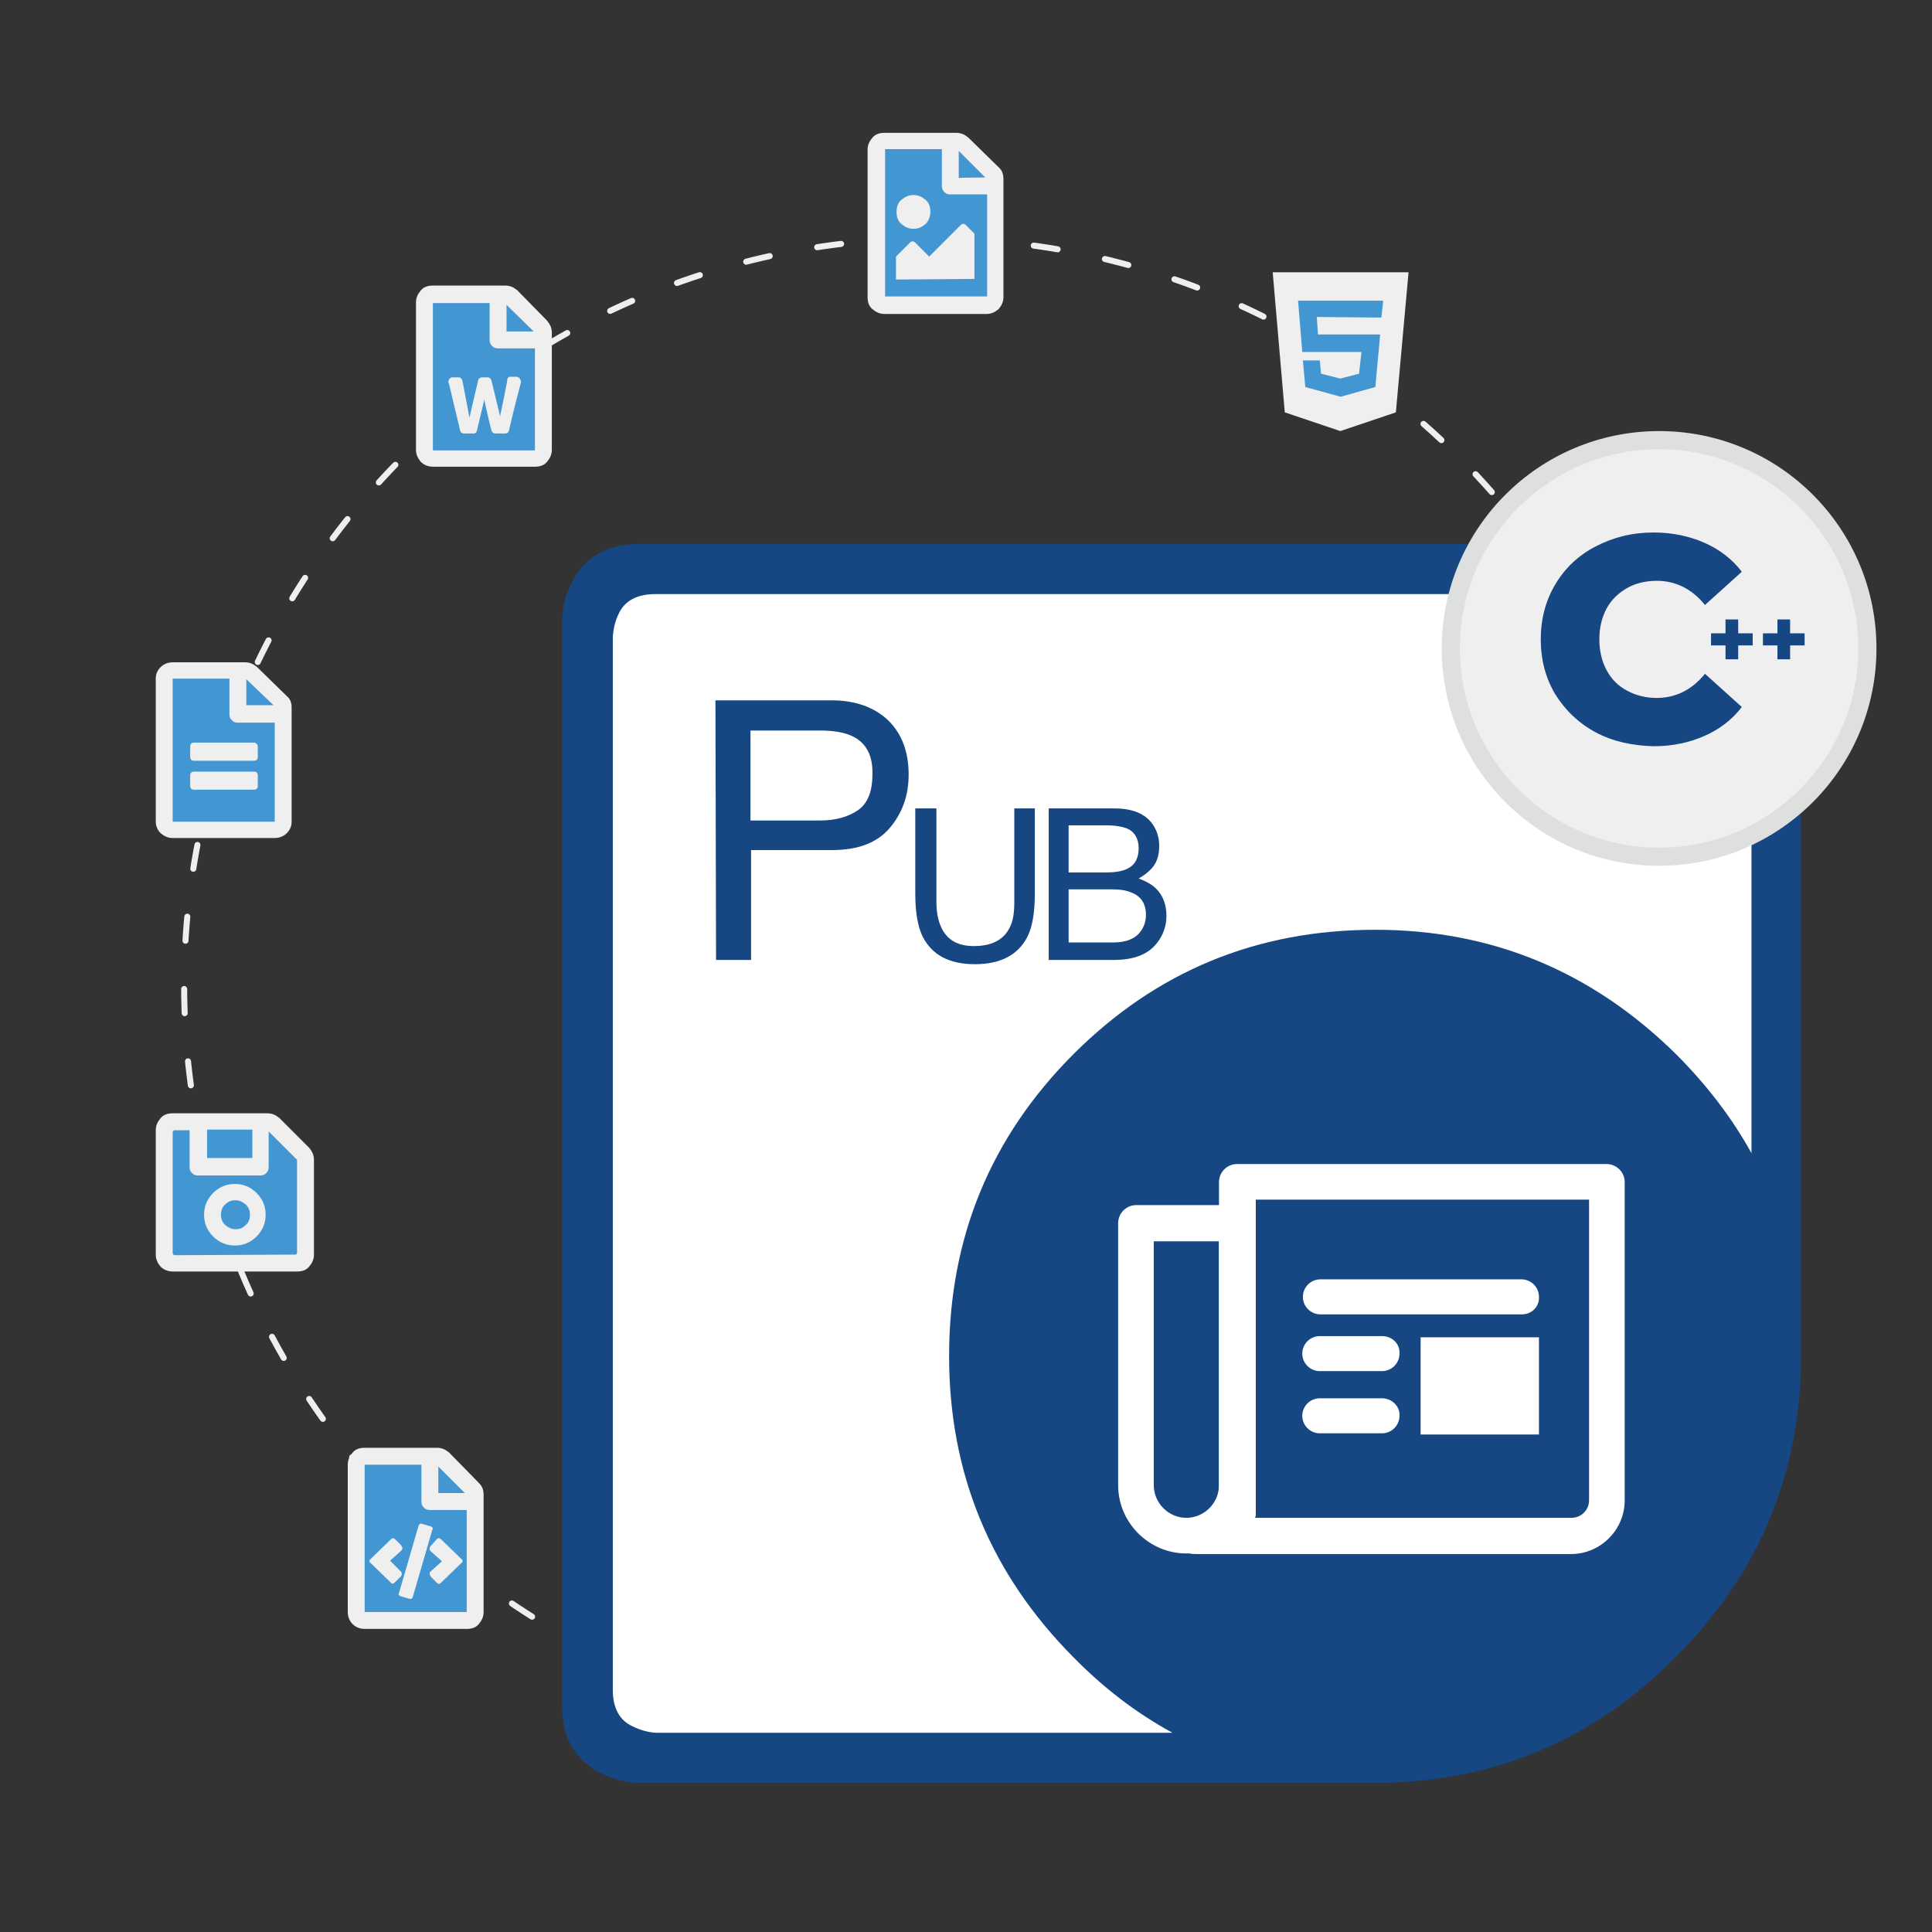 <?xml version="1.0" encoding="utf-8"?>
<!-- Generator: Adobe Illustrator 25.2.0, SVG Export Plug-In . SVG Version: 6.00 Build 0)  -->
<svg version="1.1" id="Layer_1" xmlns="http://www.w3.org/2000/svg" xmlns:xlink="http://www.w3.org/1999/xlink" x="0px" y="0px"
	 viewBox="0 0 320 320" style="enable-background:new 0 0 320 320;" xml:space="preserve">
<rect x="0" y="0" width="320" height="320" fill="#333333" stroke="none"/>
<style type="text/css">
	.st0{fill:none;stroke:#EFEFEF;stroke-linecap:round;stroke-linejoin:round;stroke-miterlimit:10;stroke-dasharray:4,8;}
	.st1{fill:#FFFFFF;}
	.st2{fill:#174782;}
	.st3{fill-rule:evenodd;clip-rule:evenodd;fill:#174782;}
	.st4{fill:#EFEFEF;}
	.st5{fill:#DEDFDF;}
	.st6{fill:#4296D2;}
</style>
<circle class="st0" cx="154.2" cy="163.2" r="123.7"/>
<g>
	<polygon class="st1" points="293.9,98.6 293.9,223.4 201.6,290.7 105.9,290.7 96.2,281.8 96.2,100.5 104.4,94.2 287.2,94.2 	"/>
	<path class="st2" d="M118.5,116h19.3c3.8,0,6.9,1.1,9.2,3.2c2.3,2.2,3.5,5.2,3.5,9.1c0,3.4-1,6.3-3.1,8.8s-5.3,3.7-9.6,3.7h-13.4
		V159h-5.8L118.5,116L118.5,116z M141.1,121.9c-1.3-0.6-3-0.9-5.3-0.9h-11.5v14.9h11.5c2.6,0,4.7-0.6,6.3-1.7s2.4-3.1,2.4-5.9
		C144.6,125.2,143.5,123,141.1,121.9z"/>
	<path class="st2" d="M155.1,133.9v15.5c0,1.8,0.3,3.3,1,4.6c1,1.8,2.7,2.7,5.2,2.7c2.9,0,4.9-1,5.9-3c0.6-1.1,0.8-2.5,0.8-4.3
		v-15.5h3.4V148c0,3.1-0.4,5.5-1.2,7.1c-1.5,3-4.4,4.6-8.7,4.6s-7.1-1.5-8.7-4.6c-0.8-1.7-1.2-4-1.2-7.1v-14.1H155.1z"/>
	<path class="st2" d="M173.7,133.9h10.9c3,0,5.1,0.9,6.3,2.6c0.7,1,1.1,2.2,1.1,3.6c0,1.6-0.4,2.9-1.4,3.9c-0.5,0.5-1.1,1-2,1.5
		c1.3,0.5,2.2,1,2.9,1.7c1.1,1.1,1.7,2.6,1.7,4.5c0,1.6-0.5,3.1-1.5,4.4c-1.5,2-3.9,2.9-7.3,2.9h-10.7V133.9L173.7,133.9z
		 M183.3,144.5c1.4,0,2.6-0.2,3.4-0.6c1.3-0.6,1.9-1.8,1.9-3.4c0-1.6-0.7-2.8-2-3.3c-0.8-0.3-1.9-0.5-3.4-0.5H177v7.8H183.3
		L183.3,144.5z M184.4,156.1c2.1,0,3.6-0.6,4.5-1.8c0.6-0.8,0.9-1.7,0.9-2.8c0-1.8-0.8-3.1-2.5-3.7c-0.9-0.4-2-0.5-3.5-0.5H177v8.8
		H184.4z"/>
	<path class="st3" d="M291.9,91.7c-1.3-0.7-2.8-1.2-4.4-1.4l-2-0.2H105.9c-5.3,0-9.1,2.1-11.2,6.4c-1.1,2.1-1.6,4.3-1.6,6.4v179.5
		c0,5.4,2.1,9.1,6.4,11.3c2.1,1,4.3,1.6,6.4,1.6h121.8l0,0l0,0c19.4,0,36-6.9,49.8-20.8c13.8-13.8,20.8-30.4,20.8-49.9l0,0V102.9
		C298.4,97.6,296.2,93.8,291.9,91.7z M277.6,174.6c-13.9-13.7-30.5-20.6-49.8-20.6c-19.7,0-36.3,6.9-50,20.6
		c-13.7,13.7-20.6,30.4-20.6,50c0,19.5,6.9,36.1,20.6,49.9c5,5.1,10.5,9.3,16.4,12.5h-85.6c-1.4-0.1-2.7-0.5-3.9-1.1
		c-2.1-1-3.2-3-3.2-6V105.5c0.1-1.4,0.4-2.7,1-3.9c1-2.1,3-3.2,6.1-3.2H283l1.2,0.1c1,0.2,1.9,0.5,2.6,0.9c2.2,1,3.3,3.1,3.3,6.1
		V191C286.9,185.2,282.7,179.7,277.6,174.6z"/>
	<g>
		<path class="st1" d="M260.2,257.4h-62.1c-3.1,0-3.5-2-3.6-2.8c0-0.3-0.1-2.8,3-3.2c2.7-0.3,3.9-0.8,4.4-1v-54.6c0-1.6,1.3-3,3-3
			h61.2c1.6,0,3,1.3,3,3v52.7C269.1,253.4,265.1,257.4,260.2,257.4z M207.9,251.4h52.4c1.6,0,2.9-1.3,2.9-2.9v-49.8H208V251
			C207.9,251.2,207.9,251.3,207.9,251.4z"/>
		<path class="st1" d="M196.5,257.3c-6.2,0-11.3-5.1-11.3-11.3v-43.4c0-1.6,1.3-3,3-3h16.6c1.6,0,3,1.3,3,3V246
			C207.8,252.2,202.7,257.3,196.5,257.3z M191.1,205.6V246c0,2.9,2.4,5.4,5.4,5.4c2.9,0,5.4-2.4,5.4-5.4v-40.4H191.1z"/>
		<rect x="235.3" y="221.5" class="st1" width="19.6" height="16.1"/>
		<path class="st1" d="M252.1,217.7h-33.4c-1.6,0-2.9-1.3-2.9-2.9l0,0c0-1.6,1.3-2.9,2.9-2.9H252c1.6,0,2.9,1.3,2.9,2.9l0,0
			C255,216.4,253.7,217.7,252.1,217.7z"/>
		<path class="st1" d="M228.9,221.3h-10.3c-1.6,0-2.9,1.3-2.9,2.9l0,0c0,1.6,1.3,2.9,2.9,2.9h10.3c1.6,0,2.9-1.3,2.9-2.9l0,0
			C231.9,222.6,230.6,221.3,228.9,221.3z"/>
		<path class="st1" d="M228.9,231.6h-10.3c-1.6,0-2.9,1.3-2.9,2.9l0,0c0,1.6,1.3,2.9,2.9,2.9h10.3c1.6,0,2.9-1.3,2.9-2.9l0,0
			C231.9,233,230.6,231.6,228.9,231.6z"/>
	</g>
</g>
<g>
	<path class="st4" d="M274.8,142c-19,0-34.5-15.5-34.5-34.5S255.8,73,274.8,73s34.5,15.5,34.5,34.5S293.9,142,274.8,142z"/>
	<path class="st5" d="M274.8,74.4c18.2,0,33,14.8,33,33s-14.8,33-33,33s-33-14.8-33-33S256.6,74.4,274.8,74.4 M274.8,71.4
		c-19.9,0-36,16.1-36,36s16.1,36,36,36s36-16.1,36-36S294.7,71.4,274.8,71.4L274.8,71.4z"/>
</g>
<g>
	<g>
		<polygon class="st6" points="212.9,47.1 231.2,48.2 229.8,65.2 222.6,70.2 215.4,66.7 		"/>
		<polygon class="st6" points="159.3,50.4 163.4,50.4 164.8,47.1 165.4,27.7 158.8,23.9 146.3,23.9 145.3,38.1 145.8,50 		"/>
		<polygon class="st6" points="89,54.9 82.1,48.7 70.4,49.1 69.9,74.9 70.7,75.8 89,75.8 		"/>
		<polygon class="st6" points="46.5,116.5 40.3,110.3 28.1,110.3 28.1,137.2 46.5,137.6 		"/>
		<polygon class="st6" points="51,191.1 44.9,185.6 28.7,185.3 27.2,187.1 27.2,208.7 50.5,209.1 		"/>
		<polygon class="st6" points="78.8,247.1 72.8,241.1 58.4,240.7 59,268 77.7,268 		"/>
	</g>
	<g>
		<g>
			<path class="st4" d="M210.8,45.1h22.5l-2.1,23.2l-9.2,3.1l-9.2-3.1L210.8,45.1z M228.8,52.6l0.3-2.8H215l0.7,8.5h9.8l-0.4,3.6
				l-3.1,0.8l-3.2-0.8l-0.2-2.2h-2.8l0.4,4.4l5.8,1.6h0.1l5.7-1.6l0.8-8.7h-10.3l-0.2-2.9L228.8,52.6L228.8,52.6z"/>
		</g>
		<g>
			<path class="st4" d="M165.4,27.7c0.6,0.5,0.8,1.2,0.8,2v19.5c0,0.8-0.3,1.4-0.8,2c-0.6,0.5-1.2,0.8-2,0.8h-16.9
				c-0.8,0-1.4-0.3-2-0.8s-0.8-1.2-0.8-2V24.8c0-0.8,0.3-1.4,0.8-2s1.2-0.8,2-0.8h11.9c0.8,0,1.4,0.3,2,0.8L165.4,27.7z M146.6,49.1
				h16.9V32.2h-6.1c-0.4,0-0.7-0.1-1-0.4c-0.3-0.3-0.4-0.6-0.4-1v-6.1h-9.4V49.1L146.6,49.1z M149.3,33.1c0.6-0.5,1.2-0.8,2-0.8
				s1.4,0.3,2,0.8s0.8,1.2,0.8,2s-0.3,1.5-0.8,2c-0.6,0.5-1.2,0.8-2,0.8s-1.4-0.3-2-0.8s-0.8-1.2-0.8-2S148.7,33.6,149.3,33.1z
				 M148.4,46.3v-3.8l2.3-2.3c0.3-0.3,0.6-0.3,0.9,0l2.3,2.3l5.2-5.2c0.3-0.3,0.6-0.3,0.9,0l1.4,1.4v7.5L148.4,46.3L148.4,46.3z
				 M163.2,29.4l-4.4-4.4v4.5C158.8,29.4,163.2,29.4,163.2,29.4z"/>
		</g>
		<g>
			<path class="st4" d="M51.2,190.1c0.5,0.6,0.8,1.2,0.8,2v15.7c0,0.8-0.3,1.4-0.8,2s-1.2,0.8-2,0.8H28.6c-0.8,0-1.5-0.3-2-0.8
				c-0.5-0.6-0.8-1.2-0.8-2v-20.6c0-0.8,0.3-1.4,0.8-2s1.2-0.8,2-0.8h15.7c0.8,0,1.4,0.3,2,0.8L51.2,190.1z M48.9,207.8
				c0.2,0,0.3-0.1,0.3-0.4v-15.2c0-0.1,0-0.2-0.1-0.2l-4.6-4.6v5.9c0,0.4-0.1,0.7-0.4,1c-0.3,0.3-0.6,0.4-1,0.4H32.8
				c-0.4,0-0.7-0.1-1-0.4c-0.3-0.3-0.4-0.6-0.4-1v-6.1H29c-0.2,0-0.4,0.1-0.4,0.4v19.9c0,0.2,0.1,0.4,0.4,0.4L48.9,207.8L48.9,207.8
				z M35.3,197.6c1-1,2.2-1.5,3.6-1.5s2.6,0.5,3.6,1.5s1.5,2.2,1.5,3.6s-0.5,2.6-1.5,3.6s-2.2,1.5-3.6,1.5s-2.6-0.5-3.6-1.5
				s-1.5-2.2-1.5-3.6S34.3,198.6,35.3,197.6z M41.8,187.1h-7.5v4.7h7.5V187.1z M37.3,202.9c0.5,0.4,1,0.7,1.7,0.7s1.2-0.2,1.7-0.7
				c0.5-0.4,0.7-1,0.7-1.7s-0.2-1.2-0.7-1.7c-0.5-0.4-1-0.7-1.7-0.7s-1.2,0.2-1.7,0.7c-0.5,0.4-0.7,1-0.7,1.7S36.8,202.4,37.3,202.9
				z"/>
		</g>
		<g>
			<path class="st4" d="M79.3,245.6c0.6,0.6,0.8,1.2,0.8,2V267c0,0.8-0.3,1.4-0.8,2s-1.2,0.8-2,0.8H60.4c-0.8,0-1.5-0.3-2-0.8
				s-0.8-1.2-0.8-2v-24.4c0-0.8,0.3-1.4,0.8-2s1.2-0.8,2-0.8h12c0.8,0,1.4,0.3,2,0.8L79.3,245.6z M77.3,267v-16.9h-6.1
				c-0.4,0-0.7-0.1-1-0.4c-0.3-0.3-0.4-0.6-0.4-1v-6.1h-9.4V267H77.3z M66.4,260.3c0.2,0.2,0.2,0.5,0,0.8l-1,1
				c-0.1,0.1-0.2,0.2-0.4,0.2c-0.1,0-0.2-0.1-0.3-0.2l-3.3-3.2c-0.3-0.2-0.3-0.5,0-0.7l3.3-3.2c0.3-0.3,0.5-0.3,0.8,0l1,1v0.1
				c0.2,0.2,0.2,0.5,0,0.7l-1.9,1.7L66.4,260.3z M69.9,252.4l1.4,0.4c0.3,0.1,0.5,0.3,0.3,0.6l-3.2,11c-0.1,0.4-0.3,0.5-0.6,0.4
				l-1.4-0.4c-0.3-0.1-0.5-0.3-0.3-0.6l3.2-11C69.4,252.4,69.6,252.3,69.9,252.4z M71.3,256.9c-0.2-0.2-0.2-0.5,0-0.8l1-1.1
				c0.2-0.3,0.5-0.3,0.8,0l3.3,3.2c0.3,0.2,0.3,0.5,0,0.7l-3.3,3.2c-0.3,0.3-0.5,0.3-0.8,0l-1-1V261c-0.2-0.2-0.2-0.5,0-0.7l1.9-1.7
				L71.3,256.9z M72.6,242.9v4.4H77L72.6,242.9z"/>
		</g>
		<g>
			<path class="st4" d="M48.3,117.1v19c0,0.8-0.3,1.4-0.8,1.9s-1.2,0.8-2,0.8H28.6c-0.8,0-1.4-0.3-2-0.8c-0.5-0.5-0.8-1.2-0.8-1.9
				v-23.7c0-0.8,0.3-1.4,0.8-1.9s1.2-0.8,2-0.8h12c0.8,0,1.4,0.3,2,0.8l4.9,4.8C48,115.7,48.3,116.3,48.3,117.1z M45.5,136.1v-16.4
				h-6.1c-0.4,0-0.7-0.1-1-0.4s-0.4-0.6-0.4-1v-5.9h-9.4v23.7H45.5z M42.7,123.7v1.6c0,0.5-0.2,0.7-0.7,0.7h-9.8
				c-0.5,0-0.7-0.2-0.7-0.7v-1.6c0-0.5,0.2-0.7,0.7-0.7H42C42.4,123,42.7,123.3,42.7,123.7z M42,127.8c0.5,0,0.7,0.2,0.7,0.7v1.6
				c0,0.5-0.2,0.7-0.7,0.7h-9.8c-0.5,0-0.7-0.2-0.7-0.7v-1.6c0-0.5,0.2-0.7,0.7-0.7H42z M40.8,112.5v4.3h4.5L40.8,112.5z"/>
		</g>
	</g>
	<g>
		<polygon class="st6" points="89.6,54.6 83.4,48.4 71.2,48.4 71.2,75.3 89.6,75.7 		"/>
		<g>
			<path class="st4" d="M90.6,53.1c0.5,0.6,0.8,1.2,0.8,2v19.4c0,0.8-0.3,1.4-0.8,2s-1.2,0.8-2,0.8H71.7c-0.8,0-1.5-0.3-2-0.8
				c-0.5-0.6-0.8-1.2-0.8-2V50.1c0-0.8,0.3-1.4,0.8-2s1.2-0.8,2-0.8h12c0.8,0,1.4,0.3,2,0.8L90.6,53.1z M71.7,74.6h16.9V57.7h-6.1
				c-0.4,0-0.7-0.1-1-0.4c-0.3-0.3-0.4-0.6-0.4-1v-6.1h-9.4V74.6z M84.6,62.4h0.9c0.2,0,0.4,0.1,0.6,0.3c0.1,0.2,0.2,0.4,0.2,0.6
				c-0.4,1.5-1.1,4.1-2,8c-0.1,0.4-0.3,0.5-0.7,0.5h-1.5c-0.4,0-0.6-0.2-0.7-0.5c-0.3-1.1-0.6-2.5-1-4.2l-0.2-1c0,0.3-0.1,0.6-0.2,1
				l-1,4.2c-0.1,0.4-0.3,0.5-0.6,0.5h-1.5c-0.4,0-0.6-0.2-0.7-0.5c-0.1-0.5-0.4-1.8-0.9-3.8c-0.5-2.1-0.8-3.5-1-4.1
				c-0.1-0.2,0-0.4,0.1-0.6c0.2-0.2,0.3-0.3,0.5-0.3h1c0.4,0,0.6,0.2,0.7,0.6c0.7,3.7,1.1,5.7,1.1,5.8c0,0,0,0.1,0.1,0.2
				c0-0.2,0.5-2.3,1.4-6.1c0.1-0.3,0.3-0.5,0.7-0.5h0.8c0.4,0,0.6,0.2,0.7,0.5c0.9,3.8,1.4,5.7,1.4,5.9c0,0,0,0.1,0,0.2
				c0-0.2,0.5-2.2,1.2-6C84,62.6,84.2,62.4,84.6,62.4z M88.4,54.9l-4.5-4.4v4.4H88.4z"/>
		</g>
	</g>
</g>
<g id="CPP_1_">
	<g>
		<path class="st2" d="M264.3,121.3c-2.8-1.5-5-3.6-6.7-6.3c-1.6-2.7-2.4-5.7-2.4-9.1s0.8-6.4,2.4-9.1c1.6-2.7,3.8-4.8,6.7-6.3
			s6-2.3,9.6-2.3c3.1,0,5.9,0.6,8.4,1.7s4.6,2.7,6.2,4.8l-6.1,5.5c-2.2-2.7-4.9-4-8-4c-1.8,0-3.5,0.4-4.9,1.2
			c-1.4,0.8-2.6,1.9-3.4,3.4s-1.2,3.2-1.2,5.1s0.4,3.6,1.2,5.1s1.9,2.6,3.4,3.4s3.1,1.2,4.9,1.2c3.1,0,5.8-1.3,8-4l6.1,5.5
			c-1.6,2.1-3.7,3.7-6.2,4.8c-2.5,1.1-5.3,1.7-8.4,1.7C270.3,123.5,267.1,122.8,264.3,121.3z"/>
	</g>
	<g>
		<path class="st2" d="M290.3,106.9h-2.4v2.3h-2.1v-2.3h-2.4v-2h2.4v-2.3h2.1v2.3h2.4V106.9z"/>
		<path class="st2" d="M298.9,106.9h-2.4v2.3h-2.1v-2.3H292v-2h2.4v-2.3h2.1v2.3h2.4V106.9z"/>
	</g>
</g>
</svg>
